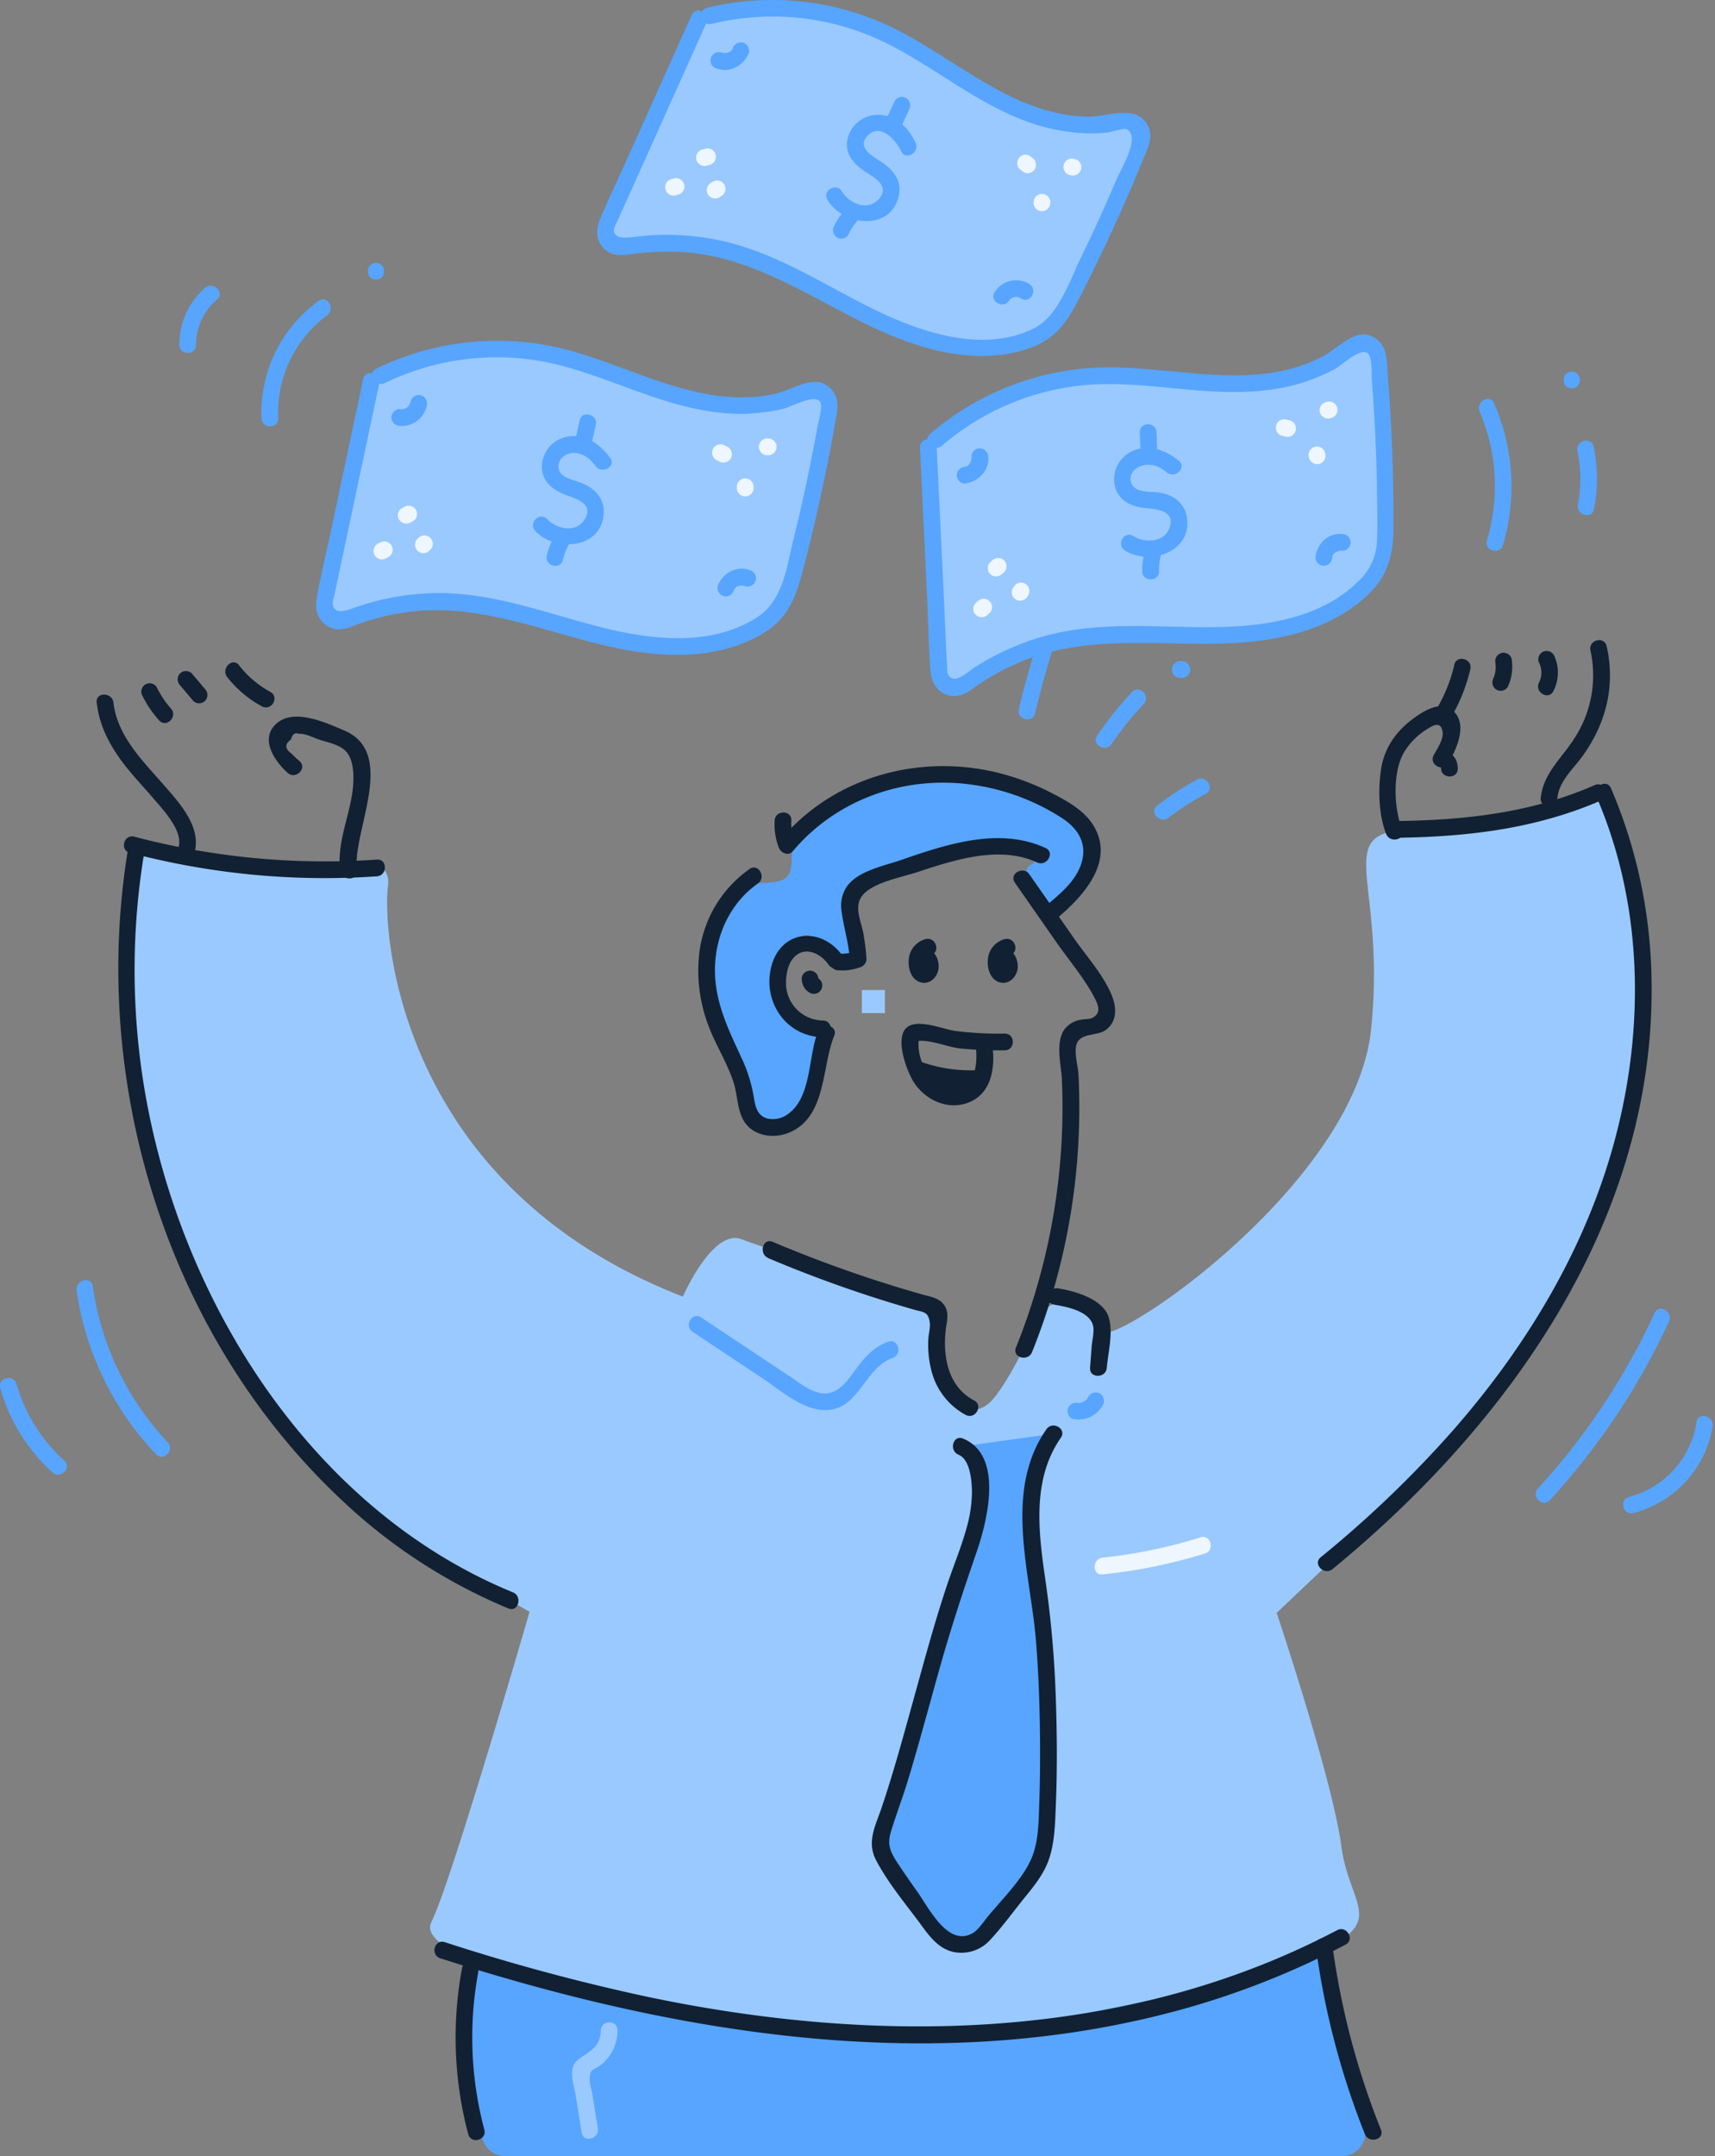 <svg width="191" height="240" viewBox="0 0 191 240" fill="none" xmlns="http://www.w3.org/2000/svg">
    <rect x="0" y="0" width="191" height="240" fill="#808080" stroke="none"/>
    <path d="M68.658 222.447s-16.026-10.08-16.316 0c-.24 8.341.212 13.283 1.571 16.074a2.655 2.655 0 0 0 2.39 1.479h93.088a2.686 2.686 0 0 0 2.6-3.368c-1.097-4.164-2.845-10.838-3.098-11.996-.376-1.708-2.859-14.315-2.859-14.315" fill="#57A5FF"/>
    <path d="M14.066 102.406s-.578-8.416 4.314-7.497c4.89.918 16.262 1.974 16.262 1.974s9.188-3.03 8.566 1.745c-.621 4.775.902 33.31 32.845 45.689 0 0 3.31-7.597 6.52-6.388 3.212 1.209 18.876 6.388 18.876 6.388s3.094.871 2.852 5.936c-.243 5.065 3.696 9.034 6.633 5.062 2.938-3.972 4.523-8.881 4.523-8.881s2.691-2.596 4.686-1.431 2.732 0 2.504 3.037c-.229 3.036 28.264-15.713 30.058-33.512 1.793-17.799-5.267-22.267 6.073-22.29 11.34-.024 16.433-2.829 17.86-3.44 1.428-.611 4.697 3.074 4.864 8.088.168 5.015 3.665 27.63-5.192 42.235a211.483 211.483 0 0 1-18.581 25.826l-7.566 7.016-7.982 7.559s6.21 18.503 7.204 25.959c.994 7.457 6.209 8.703-5.783 12.956-11.993 4.252-32.067 7.265-35.434 7.958-3.368.694-35.455-3.05-36.955-3.378-1.5-.328-25.399-4.621-23.165-9.092 2.234-4.471 10.93-34.523 10.93-34.523s-22.506-12.566-25.409-18.444c-2.903-5.879-14.582-18.513-16.255-30.205-1.674-11.692-2.603-18.523-2.603-18.523" fill="#9AC9FF"/>
    <path d="M80.774 101.528s-2.842 5.889-1.575 10.462c1.268 4.574 3.966 7.173 4.185 9.725.218 2.551 1.923 4.543 4.146 2.92 2.224-1.622 3.911-7.979 3.911-7.979s.84-2.251-.792-2.196c-1.633.055-5.278-4-3.802-6.726 1.476-2.725 2.422-4.488 3.833-3.217 1.41 1.27 3.757 3.289 4.44 1.923.683-1.366.27-3.829 0-5.339-.27-1.51 1.622-3.757 4.847-4.266 3.224-.509 8.826-3.908 11.955-2.982 3.128.926 3.808 2.032 2.937 2.391s-.482 1.366.226 3.32c.707 1.954 1.95 2.517 4.184-.027 2.234-2.545 4.058-6.726 0-8.953-4.058-2.227-13.735-5.827-20.778-3.532-7.043 2.296-7.952 3.501-9.543 5.571-1.592 2.07.263 4.987-2.343 5.483-2.607.495-3.525-.414-4.748 1.222M106.999 161.012c.871.233 1.394 1.117 1.688 1.971 1.263 3.682-.117 7.689-1.479 11.333-2.952 7.856-5.899 21.331-8.847 29.201a4.33 4.33 0 0 0-.4 1.848c.114.694.398 1.349.827 1.906a101.521 101.521 0 0 0 5.725 7.931 3.31 3.31 0 0 0 5.157.027l3.908-4.782c.816-1.004 1.643-2.022 2.155-3.21.588-1.367.731-2.859.83-4.331.43-6.313.195-18.261-.683-24.522-.912-6.4-2.333-13.587 1.482-18.806" fill="#57A5FF"/>
    <path d="m113.028 98.25 4.577 6.561c1.425 2.049 3.153 4.058 4.304 6.261.342.683.813 1.656-.225 2.21-.342.184-.988.143-1.367.229a2.892 2.892 0 0 0-1.708.983c-1.147 1.486-.399 4.062-.341 5.763a71.615 71.615 0 0 1-5.124 29.74c-.447 1.113 1.367 1.595 1.797.495a72.942 72.942 0 0 0 5.171-30.861c-.051-.976-.515-2.513-.211-3.415.413-1.24 2.203-.916 3.108-1.486 1.414-.892 1.39-2.538.813-3.938-.94-2.296-2.818-4.345-4.225-6.374l-4.96-7.108c-.683-.977-2.299-.048-1.609.94zM103.116 104.52a2.53 2.53 0 0 0-1.91 2.33c-.088.967.291 2.213 1.336 2.493 1.103.294 1.988-.717 1.998-1.752.01-1.035-.683-2.312-1.858-1.653-1.045.587-.106 2.2.939 1.609l.089-.052-.717.096.095.027-.409-.242c-.041-.13-.045-.123 0 .027a.892.892 0 0 0 0 .219c.44.16.59.143.447-.051a1.624 1.624 0 0 1-.068-.315c-.048-.444.095-.84.55-.939 1.171-.256.683-2.049-.496-1.797h.004z" fill="#112133"/>
    <path d="M111.925 104.52a2.528 2.528 0 0 0-1.909 2.33c-.089.967.29 2.213 1.335 2.493 1.103.294 1.988-.717 1.998-1.752.01-1.035-.683-2.312-1.858-1.653-1.045.587-.106 2.2.939 1.609l.089-.052-.717.096.096.027-.41-.242c-.041-.13-.045-.123 0 .027a.892.892 0 0 0 0 .219c.44.16.591.143.447-.051a1.475 1.475 0 0 1-.068-.315c-.048-.444.095-.84.55-.939 1.171-.256.683-2.049-.496-1.797h.004zM93.88 106.447c-2.333-3.354-6.907-3.033-7.98 1.144-1 3.897 1.643 7.791 5.735 7.856 1.2.024 1.2-1.841 0-1.861a4.16 4.16 0 0 1-4.098-4.171c0-.905.188-2.012.782-2.732 1.22-1.473 3.047-.608 3.948.683.684.977 2.296.048 1.61-.94l.003.021z" fill="#112133"/>
    <path d="M89.29 108.971c.005.637.35 1.223.904 1.537a.932.932 0 0 0 .94-1.609.413.413 0 0 1-.086-.051c.119.1.142.117.072.051-.113-.112.099.185.024.031-.075-.154.051.215 0 .041-.055-.249 0 .167 0 0a.932.932 0 1 0-1.865 0h.01zM93.337 107.991a5.618 5.618 0 0 0 2.48-.342.96.96 0 0 0 .683-.898c-.061-.95-.175-1.895-.342-2.832-.225-1.229-.922-2.657-.372-3.836.823-1.759 4.566-2.415 6.312-2.992 4.153-1.366 9.178-3.036 13.403-1.096 1.083.495 2.032-1.11.943-1.609-5.161-2.37-11.016-.417-16.054 1.322-1.94.683-4.864 1.202-6.11 3.013a3.845 3.845 0 0 0-.544 2.749c.226 1.783.782 3.467.902 5.281l.683-.899a4.51 4.51 0 0 1-1.984.291c-1.2-.082-1.192 1.779 0 1.861v-.013z" fill="#112133"/>
    <path d="M83.469 96.733a13.399 13.399 0 0 0-5.643 9.878 17.2 17.2 0 0 0 .99 7.326c.81 2.268 2.177 4.308 2.9 6.606.55 1.749.322 3.894 1.934 5.124 1.21.915 2.934.956 4.297.372 4.123-1.776 3.542-7.289 4.963-10.763.454-1.106-1.346-1.591-1.797-.495-1.13 2.767-.683 7.323-3.364 9.222a2.791 2.791 0 0 1-2.333.482c-1.052-.321-1.288-1.267-1.445-2.251a16.728 16.728 0 0 0-1.4-4.515c-1.585-3.416-3.16-6.63-2.924-10.507.212-3.505 1.848-6.831 4.765-8.88.976-.684.044-2.296-.943-1.61v.01zM86.273 91.336a7.173 7.173 0 0 0 .461 3.002c.222.595 1.062.998 1.554.414 4.782-5.684 12.184-8.365 19.524-7.47 3.741.45 7.33 1.747 10.493 3.794 1.817 1.203 2.828 2.88 2.108 5.08-.656 1.998-2.446 3.415-3.997 4.723-.918.776.407 2.087 1.319 1.319 2.845-2.391 6.432-6.237 4.099-10.22-.981-1.68-2.822-2.732-4.492-3.6a27.828 27.828 0 0 0-6.435-2.425c-8.703-2.05-18.103.556-23.934 7.477l1.558.41a5.91 5.91 0 0 1-.397-2.508c.062-1.198-1.803-1.195-1.861 0v.004zM111.925 115.041a37.501 37.501 0 0 1-5.534-.294c-1.366-.205-3.535-1.134-4.932-.649-2.145.748-.505 5.123.342 6.408 1.335 1.998 3.846 3.128 6.148 2.176 2.487-1.025 2.89-3.86 2.582-6.227-.15-1.172-2.015-1.189-1.861 0 .27 2.107-.127 5.304-3.119 4.648-2.203-.485-3.723-3.699-3.125-5.806l-.653.649c1.435-.427 3.635.584 5.124.748 1.662.163 3.331.233 5.001.212 1.198 0 1.202-1.865 0-1.862l.027-.003z" fill="#112133"/>
    <path d="M101.989 119.963a17.845 17.845 0 0 0 6.537 1.025l-.246-1.831-.294.089c-1.144.341-.655 2.138.496 1.796l.293-.089c.984-.29.827-1.858-.249-1.827a16.385 16.385 0 0 1-6.042-.974c-1.131-.406-1.619 1.394-.495 1.797v.014z" fill="#112133"/>
    <path d="M104.103 121.401a29.54 29.54 0 0 1 2.149.772c.994.403 1.615-1.189.72-1.708a7.884 7.884 0 0 0-1.585-.683c-1.175-.359-1.578 1.366-.495 1.796 1.23.48 2.603.426 3.792-.147 1.093-.488.146-2.093-.94-1.608a2.95 2.95 0 0 1-2.357-.041l-.495 1.796c.397.122.778.288 1.138.496l.717-1.708a29.54 29.54 0 0 0-2.149-.772c-1.144-.362-1.632 1.434-.495 1.796v.011zM85.539 140.027a141.519 141.519 0 0 0 16.31 5.758c.963.277 1.574.168 1.708 1.513.047.567-.147 1.216-.171 1.794a11.598 11.598 0 0 0 .382 3.61 7.71 7.71 0 0 0 3.778 4.782c1.059.56 2.002-1.049.939-1.609-2.859-1.513-3.477-4.737-3.173-7.723.099-.966.458-1.981-.13-2.852-.587-.871-1.622-.98-2.513-1.233a142.363 142.363 0 0 1-16.618-5.847c-1.103-.465-1.585 1.339-.495 1.796l-.017.011zM117.366 145.208c1.397.232 3.979.707 4.376 2.367.15.639-.113 1.619-.161 2.272l-.181 2.391c-.089 1.195 1.776 1.192 1.865 0 .133-1.807.994-4.847-.198-6.422-1.11-1.462-3.498-2.128-5.206-2.415-1.175-.194-1.677 1.602-.495 1.797v.01zM14.308 94.215c-4.44 26.264 4.321 54.716 23.985 72.973a61.08 61.08 0 0 0 18.332 11.842c1.11.454 1.592-1.366.495-1.797-23.974-9.83-38.986-35.683-41.67-60.669a80.21 80.21 0 0 1 .645-21.86c.198-1.172-1.595-1.677-1.797-.495l.01.006z" fill="#112133"/>
    <path d="M14.462 94.912a84.853 84.853 0 0 0 27.506 2.627c1.19-.082 1.2-1.947 0-1.865a83.143 83.143 0 0 1-27.01-2.548c-1.162-.308-1.657 1.489-.496 1.796v-.01zM177.793 88.665c5.215 12.061 5.41 25.761 2.015 38.337-3.231 11.976-9.779 22.821-17.902 32.108a124.284 124.284 0 0 1-14.817 14.219c-.926.762.4 2.07 1.319 1.315 19.769-16.224 36.001-39 35.523-65.581a56.075 56.075 0 0 0-4.519-21.337c-.475-1.1-2.08-.15-1.609.939h-.01z" fill="#112133"/>
    <path d="M155.649 93.245c7.948-.109 15.559-1.024 22.885-4.245 1.097-.482.147-2.087-.939-1.61-7.009 3.075-14.363 3.888-21.953 3.994-1.195.017-1.199 1.879 0 1.861h.007zM39.745 96.883c-.52-4.379 4.563-13.055-1.425-15.586-1.94-.82-5.376-2.421-7.35-.905-2.183 1.674-.448 4.283 1.072 5.636.892.796 2.217-.516 1.319-1.315a9.304 9.304 0 0 1-.847-.792c-.8-.564-.83-1.104-.103-1.616.14-.584.434-.796.881-.629.684-.061 1.647.448 2.285.656 1.05.342 2.49.578 3.16 1.558.546.796.642 1.98.622 2.903-.069 3.453-1.893 6.582-1.476 10.09.14 1.178 2.005 1.192 1.862 0zM10.77 78.203c.32 2.79 1.625 5.103 3.364 7.265.973 1.212 2.05 2.34 3.054 3.521 1.004 1.182 3.125 3.416 2.732 5.178-.26 1.169 1.537 1.667 1.797.496.622-2.828-1.886-5.465-3.604-7.436-2.312-2.64-5.045-5.342-5.479-9.024-.136-1.179-2.001-1.192-1.864 0zM15.869 77.451a11.77 11.77 0 0 0 1.855 2.733c.799.895 2.114-.427 1.315-1.319a10.138 10.138 0 0 1-1.565-2.35.94.94 0 0 0-1.274-.341.95.95 0 0 0-.341 1.274l.01.003zM20.05 76.273l1.469 1.738c.364.36.95.36 1.315 0a.946.946 0 0 0 0-1.315l-1.466-1.738a.94.94 0 0 0-1.318 0 .95.95 0 0 0 0 1.315zM25.303 75.364a12.417 12.417 0 0 0 3.867 3.255c1.055.574 1.994-1.024.939-1.608a11.119 11.119 0 0 1-3.487-2.965c-.738-.943-2.05.386-1.319 1.318z" fill="#112133"/>
    <path d="M156.158 92.323c-.929-2.353-1.08-6.285.164-8.518a7.805 7.805 0 0 1 2.674-2.689c.738-.468 1.52-.833 1.674.434.089.748-.646 1.868-.987 2.473-.376.683.119 1.319.806 1.4v.103c.031 1.195 1.896 1.202 1.865 0-.031-1.202-.704-1.827-1.865-1.964l.82 1.4c.823-1.465 2.049-3.99.795-5.564-1.339-1.708-3.576-.28-4.863.7-1.801 1.367-3.051 3.163-3.416 5.424-.366 2.262-.294 5.151.55 7.296.434 1.104 2.234.626 1.796-.495h-.013zM177.133 72.413a12.824 12.824 0 0 1-1.619 9.492c-1.397 2.34-3.617 4.048-3.924 6.9-.12 1.192 1.742 1.185 1.861 0 .175-1.725 1.513-2.979 2.521-4.287a16.694 16.694 0 0 0 2.231-3.853 14.308 14.308 0 0 0 .727-8.747c-.27-1.168-2.066-.683-1.797.495zM171.45 73.861c.3.677.281 1.453-.051 2.115-.533 1.072 1.072 2.015 1.608.942a4.504 4.504 0 0 0 .052-4 .936.936 0 0 0-1.274-.341.949.949 0 0 0-.342 1.274l.007.01zM166.545 73.814a3.19 3.19 0 0 1-.222 1.68.959.959 0 0 0 .341 1.274.94.94 0 0 0 1.274-.341 5.464 5.464 0 0 0 .41-3.116.932.932 0 0 0-1.796.496l-.007.007z" fill="#112133"/>
    <path d="M161.971 73.998a17.716 17.716 0 0 1-2.049 5.045c-.615 1.024.994 1.97 1.609.94a19.49 19.49 0 0 0 2.22-5.49c.277-1.168-1.52-1.663-1.797-.495h.017zM106.743 161.911c1.305.536 1.476 2.882 1.503 4.034a14.912 14.912 0 0 1-.645 4.283c-.601 2.141-1.466 4.191-2.169 6.315-1.387 4.168-2.528 8.417-3.699 12.638-1.134 4.099-2.248 8.198-3.624 12.246-.683 1.94-1.575 3.648-.54 5.622 1.212 2.312 2.961 4.471 4.533 6.551 1.127 1.489 2.165 3.248 4.115 3.669a4.324 4.324 0 0 0 4.099-1.394c1.367-1.472 2.552-3.129 3.816-4.683 1.062-1.308 2.134-2.63 2.688-4.246.628-1.837.683-3.866.758-5.789.181-4.099.143-8.242 0-12.358-.145-4.3-.525-8.588-1.137-12.847-.776-5.328-1.561-11.241 1.707-15.927.684-.987-.929-1.919-1.608-.943-4.861 6.979-1.732 16.071-1.141 23.811.307 4.007.427 8.034.434 12.051 0 1.865-.018 3.73-.086 5.595-.075 1.943-.048 4.064-.717 5.912-.919 2.528-3.382 4.864-5.072 6.937-.506.622-1.025 1.473-1.759 1.848-2.689 1.394-4.803-2.958-6.036-4.679a99.843 99.843 0 0 1-2.22-3.225c-.84-1.284-1.162-2.073-.683-3.583.59-1.902 1.304-3.757 1.885-5.683 1.233-4.082 2.33-8.198 3.481-12.297 1.226-4.379 2.63-8.659 4.116-12.956 1.192-3.443 3.101-10.814-1.496-12.699-1.107-.454-1.592 1.366-.496 1.797h-.007z" fill="#112133"/>
    <path d="M49.035 217.965c25.779 8.28 53.627 12.98 80.327 6.285a91.968 91.968 0 0 0 20.494-7.805c1.062-.56.123-2.169-.939-1.608-23.647 12.463-51.406 12.791-77.055 7.364a226.408 226.408 0 0 1-22.331-6.032c-1.145-.369-1.633 1.431-.496 1.796z" fill="#112133"/>
    <path d="M53.94 237.039a39.806 39.806 0 0 1-.683-17.492c.215-1.172-1.578-1.674-1.797-.495a41.953 41.953 0 0 0 .684 18.482c.303 1.158 2.104.683 1.793-.495h.003zM153.794 237.039a85.776 85.776 0 0 1-5.39-20.406c-.157-1.168-2.022-1.185-1.865 0a87.683 87.683 0 0 0 5.465 20.901c.438 1.1 2.238.621 1.797-.495h-.007z" fill="#112133"/>
    <path d="M95.987 110.197h2.562v2.562h-2.562v-2.562z" fill="#9AC9FF"/>
    <path d="M122.804 175.235a57.854 57.854 0 0 0 11.391-2.326c1.141-.341.652-2.155-.495-1.796a55.44 55.44 0 0 1-10.896 2.261c-1.182.119-1.192 1.984 0 1.861z" fill="#EEF6FF"/>
    <path d="M115.306 72.201a110.63 110.63 0 0 0-1.837 6.719c-.28 1.165 1.516 1.663 1.796.495a110.636 110.636 0 0 1 1.838-6.718c.342-1.148-1.445-1.64-1.797-.496zM123.801 82.817a36.803 36.803 0 0 1 3.58-4.464c.819-.875-.492-2.193-1.316-1.319a40.055 40.055 0 0 0-3.873 4.844c-.683.994.936 1.926 1.609.939zM131.565 73.595h-.188a.933.933 0 0 0 0 1.861h.188a.932.932 0 1 0 0-1.861zM130.164 91.005a29.245 29.245 0 0 1 4.099-2.63c1.059-.567.116-2.176-.943-1.61a31.804 31.804 0 0 0-4.461 2.924c-.949.732.38 2.05 1.316 1.316h-.011zM8.529 143.657a33.474 33.474 0 0 0 8.833 18.199c.823.871 2.141-.447 1.318-1.318a31.823 31.823 0 0 1-8.344-17.376c-.171-1.182-1.968-.683-1.797.495h-.01zM.03 154.53a20.09 20.09 0 0 0 5.807 9.355c.885.806 2.207-.509 1.319-1.318a18.24 18.24 0 0 1-5.319-8.54c-.341-1.151-2.128-.662-1.796.496l-.01.007zM184.266 146.164a75.89 75.89 0 0 1-12.98 19.504c-.81.881.502 2.203 1.315 1.315a77.461 77.461 0 0 0 13.273-19.89c.499-1.079-1.106-2.028-1.608-.939v.01zM188.945 158.283a10.217 10.217 0 0 1-7.515 8.331c-1.157.304-.666 2.101.496 1.797a12.027 12.027 0 0 0 8.812-9.633c.191-1.171-1.605-1.677-1.796-.495h.003zM77.15 148.245l7.856 5.226c1.875 1.243 3.993 3.156 6.319 3.439 4.304.523 4.751-4.584 8.092-5.769 1.12-.4.638-2.2-.496-1.797-1.414.503-2.37 1.452-3.275 2.62-.957 1.23-1.995 3.126-3.775 3.132-1.335 0-2.616-1.024-3.678-1.742l-3.371-2.24-6.74-4.478c-1.004-.666-1.936.946-.942 1.609h.01zM119.583 157.949a3.075 3.075 0 0 0 3.248-1.568.956.956 0 0 0-.341-1.274.943.943 0 0 0-1.274.341 1.209 1.209 0 0 1-1.145.714.966.966 0 0 0-1.147.649c-.12.441.15 1.076.652 1.148l.007-.01z" fill="#57A5FF"/>
    <path d="M66.91 225.996c-.048 1.489-.769 2.076-1.934 2.828-.584.379-1.079.707-1.226 1.445-.188.925.24 2.189.383 3.074l.652 4.041c.191 1.181 1.984.683 1.797-.496l-.601-3.719c-.086-.533-.342-1.333-.301-1.869.058-1.024.341-.854.994-1.284a4.88 4.88 0 0 0 2.097-4.02c.038-1.199-1.824-1.196-1.861 0zM41.343 42.45l-5.212 24.553A1.756 1.756 0 0 0 38.498 69 27.598 27.598 0 0 1 50.73 67.02c5.823.392 11.343 2.626 17.023 3.962 5.68 1.335 12.037 1.67 16.99-1.421a7.215 7.215 0 0 0 2.36-2.19 9.436 9.436 0 0 0 1.004-2.612 199.334 199.334 0 0 0 4.243-19.32 1.76 1.76 0 0 0-2.535-1.854c-3.757 1.889-8.539 1.889-12.727.895-5.533-1.312-10.684-4.02-16.265-5.124a29.194 29.194 0 0 0-18.428 2.483" fill="#9AC9FF"/>
    <path d="m40.445 42.202-3.573 16.822c-.526 2.48-1.137 4.956-1.581 7.453-.215 1.22-.017 2.442 1.12 3.166 1.138.724 2.104.342 3.211-.079a27.032 27.032 0 0 1 5.622-1.42c7.535-1.056 14.48 1.83 21.656 3.59 5.806 1.427 12.433 1.998 17.843-1.09 2.86-1.63 3.795-3.853 4.608-6.914.984-3.718 1.86-7.463 2.63-11.234.376-1.821.724-3.658 1.045-5.51.212-1.225.533-2.39-.29-3.473-1.674-2.18-4.29-.18-6.282.28-8.03 1.865-15.517-2.732-23.014-4.782a30.717 30.717 0 0 0-21.52 2.019c-1.079.523-.136 2.128.94 1.609a28.473 28.473 0 0 1 18.605-2.197c5.995 1.367 11.498 4.44 17.608 5.346 2.707.439 5.473.344 8.143-.28.881-.219 3.539-1.708 4.126-.765.321.509-.195 2.172-.29 2.708-.157.868-.319 1.732-.485 2.593a191.786 191.786 0 0 1-2.2 9.984c-.779 3.16-1.144 6.831-4.099 8.717-5.072 3.231-11.644 2.49-17.18 1.103-6.026-1.513-11.955-3.85-18.233-3.836-3.112.013-6.2.534-9.144 1.544-.926.318-2.552 1.052-2.664-.4a2.51 2.51 0 0 1 .136-.642l1.517-7.149 3.538-16.668c.25-1.168-1.547-1.67-1.796-.495h.003z" fill="#57A5FF"/>
    <path d="M44.524 47.4a2.832 2.832 0 0 0 3.009-2.258.963.963 0 0 0-.652-1.147.94.94 0 0 0-1.145.652 1.025 1.025 0 0 1-1.212.892c-.499-.062-.933.471-.933.932.013.51.424.919.933.93zM81.74 65.701c.196-.522.834-.611 1.265-.447a.932.932 0 1 0 .495-1.797c-1.459-.553-3.037.342-3.556 1.75a.936.936 0 0 0 .653 1.143.95.95 0 0 0 1.144-.649zM67.948 50.952c-1.09-1.458-2.554-2.568-4.478-2.39a3.447 3.447 0 0 0-3.111 3.156c-.134 1.707 1.048 2.732 2.524 3.326 1.117.441 3.323.933 2.254 2.733-.956 1.612-3.166 1.103-4.208 0-.816-.881-2.131.44-1.315 1.318 2.24 2.408 7.419 1.998 7.62-1.957.086-1.68-.98-2.773-2.448-3.378-.91-.372-2.549-.557-2.59-1.817-.03-.943.916-1.55 1.756-1.534 1.025.02 1.803.683 2.391 1.48.71.949 2.33.02 1.609-.94l-.004.003z" fill="#57A5FF"/>
    <path d="m64.556 46.792-.478 2.152c-.26 1.168 1.537 1.667 1.797.495l.478-2.152c.26-1.168-1.537-1.667-1.797-.495zM62.695 62.316c.153-.639.397-1.253.724-1.824.598-1.024-1.024-1.98-1.608-.939a8.766 8.766 0 0 0-.912 2.268c-.287 1.165 1.51 1.66 1.796.495z" fill="#57A5FF"/>
    <path d="m42.996 62.139.274-.137a.936.936 0 0 0 .341-1.274.953.953 0 0 0-1.274-.341l-.27.136a.94.94 0 0 0-.341 1.278.95.95 0 0 0 1.274.341l-.004-.003zM45.708 58.16l.273-.137a.936.936 0 0 0 .342-1.274.953.953 0 0 0-1.274-.342l-.27.137a.936.936 0 0 0-.342 1.274.95.95 0 0 0 1.275.342h-.004zM47.813 61.298l.136-.136a.933.933 0 0 0-1.318-1.319l-.137.137a.932.932 0 0 0 1.319 1.318zM85.583 48.804h-.133a.932.932 0 1 0 0 1.865h.133a.933.933 0 0 0 0-1.865zM79.807 51.209l.27.136a.933.933 0 1 0 .943-1.609l-.274-.136a.932.932 0 1 0-.939 1.608zM83.926 54.372v-.137a.932.932 0 1 0-1.861 0v.137a.932.932 0 0 0 1.861 0z" fill="#EEF6FF"/>
    <path d="M77.843 2.139 67.555 25.024a1.756 1.756 0 0 0 1.889 2.456 27.609 27.609 0 0 1 12.375.649c5.608 1.619 10.53 4.97 15.8 7.477 5.271 2.507 11.43 4.187 16.895 2.213a7.213 7.213 0 0 0 2.77-1.64 9.536 9.536 0 0 0 1.537-2.343 198.303 198.303 0 0 0 8.232-17.98 1.758 1.758 0 0 0-2.084-2.35c-4.061 1.052-8.734.041-12.638-1.82-5.123-2.453-9.591-6.19-14.817-8.437a29.163 29.163 0 0 0-18.523-1.476" fill="#9AC9FF"/>
    <path d="m77.04 1.667-7.05 15.689c-1.024 2.312-2.148 4.604-3.124 6.944-.479 1.15-.578 2.374.375 3.344.782.799 1.729.82 2.76.683a31.268 31.268 0 0 1 5.981-.273c7.467.471 13.58 4.587 20.08 7.825 5.657 2.821 12.465 5.08 18.708 2.832 3.102-1.114 4.314-3.303 5.739-6.114a204.546 204.546 0 0 0 4.782-10.097c.683-1.537 1.338-3.08 1.964-4.628.495-1.213 1.229-2.473.632-3.782-1.206-2.626-4.591-1.059-6.736-1.1-8.064-.164-14.213-6.032-21.013-9.546A30.698 30.698 0 0 0 78.762.868c-1.164.28-.683 2.077.496 1.797A28.535 28.535 0 0 1 97.88 4.407c5.325 2.452 9.844 6.37 15.268 8.635a21.78 21.78 0 0 0 8.283 1.81 15.33 15.33 0 0 0 1.94-.113c.342-.04 1.817-.488 2.077-.369 1.646.772-.567 4.4-1.025 5.431a196.581 196.581 0 0 1-4.099 8.997c-1.277 2.627-2.483 6.453-5.263 7.795-5.848 2.821-12.959.246-18.325-2.456s-10.524-6.083-16.484-7.36a28.468 28.468 0 0 0-9.257-.452c-.915.106-2.855.465-2.596-.915.07-.21.16-.41.27-.601l2.999-6.668 6.982-15.53c.488-1.084-1.117-2.05-1.61-.94v-.004z" fill="#57A5FF"/>
    <path d="M79.855 7.638c1.47.509 2.99-.362 3.542-1.745a.94.94 0 0 0-.652-1.145.953.953 0 0 0-1.144.65c-.198.495-.837.587-1.25.443a.933.933 0 1 0-.496 1.797zM112.386 33.45a.94.94 0 0 1 1.312-.228c1.025.652 1.947-.96.943-1.61a2.828 2.828 0 0 0-3.863.9c-.649 1.024.963 1.946 1.608.938zM101.969 15.897c-.745-1.626-2.098-3.016-3.993-3.111a3.487 3.487 0 0 0-3.57 2.602c-.406 1.67.656 2.873 1.96 3.727.995.645 2.798 1.591 1.514 3.03-1.284 1.438-3.33.474-4.116-.844-.611-1.025-2.224-.092-1.609.94 1.708 2.902 7.043 3.562 7.942-.442.393-1.748-.683-2.971-2.05-3.849-.901-.584-2.61-1.52-1.465-2.79 1.435-1.596 3.218.45 3.781 1.68.499 1.086 2.104.14 1.609-.943h-.003z" fill="#57A5FF"/>
    <path d="m99.636 11.255-.926 2.005a.963.963 0 0 0 .342 1.274.936.936 0 0 0 1.274-.341l.925-2.002a.963.963 0 0 0-.341-1.277.943.943 0 0 0-1.274.341zM94.485 26.11a7.008 7.008 0 0 1 1.09-1.636.933.933 0 1 0-1.319-1.319 8.646 8.646 0 0 0-1.366 2.016.956.956 0 0 0 .341 1.274.94.94 0 0 0 1.274-.342l-.02.007z" fill="#57A5FF"/>
    <path d="m75.25 21.738.297-.079a.94.94 0 0 0 .65-1.144.95.95 0 0 0-1.145-.652l-.297.078a.932.932 0 0 0 .495 1.797zM78.745 18.428l.293-.075a.932.932 0 1 0-.495-1.797l-.294.075a.933.933 0 1 0 .496 1.797zM80.142 21.95l.164-.106a.933.933 0 1 0-.943-1.609l-.16.106a.932.932 0 1 0 .939 1.609zM119.791 17.725l-.133-.028a.933.933 0 1 0-.496 1.797l.134.027a.933.933 0 0 0 .495-1.796zM113.554 18.81l.235.192c.18.167.414.264.659.273a.952.952 0 0 0 .66-.273.94.94 0 0 0 0-1.315l-.236-.195a1.025 1.025 0 0 0-.659-.273.947.947 0 0 0-.659.273c-.311.342-.404.987 0 1.319zM116.928 22.852l.028-.134a.933.933 0 0 0-1.797-.495l-.027.133a.932.932 0 0 0 1.796.495z" fill="#EEF6FF"/>
    <path d="m103.386 49.808 1.192 25.075a1.756 1.756 0 0 0 2.801 1.328 27.625 27.625 0 0 1 11.326-5.024c5.732-1.097 11.637-.342 17.471-.489 5.834-.146 12.068-1.441 16.071-5.687a7.192 7.192 0 0 0 1.728-2.732 9.401 9.401 0 0 0 .308-2.784c.061-6.604-.206-13.19-.803-19.76a1.76 1.76 0 0 0-2.924-1.15c-3.139 2.776-7.764 3.992-12.081 4.098-5.687.137-11.354-1.175-17.031-.813a29.18 29.18 0 0 0-17.177 7.091" fill="#9AC9FF"/>
    <path d="m102.453 49.808.834 17.495c.116 2.46.147 4.943.341 7.398.12 1.404.919 2.586 2.391 2.757 1.216.143 2.009-.622 2.962-1.264a27.189 27.189 0 0 1 4.635-2.507c7.128-2.992 14.708-1.892 22.202-2.05 5.745-.122 11.955-1.233 16.327-5.25 2.35-2.158 3.019-4.42 3.04-7.538.027-3.955-.068-7.91-.284-11.866-.095-1.755-.209-3.51-.341-5.263-.106-1.319 0-2.866-1.07-3.816-2.158-1.889-4.197.683-6.028 1.684-7.433 4.01-16.095 1.278-24.067 1.298a30.644 30.644 0 0 0-19.811 7.416c-.912.778.41 2.093 1.318 1.315a28.41 28.41 0 0 1 16.536-6.804c6.599-.42 13.164 1.451 19.753.597a20.613 20.613 0 0 0 7.48-2.343c.768-.43 2.9-2.46 3.682-1.708.516.485.379 2.34.434 3.033.068.877.13 1.755.184 2.634.228 3.397.358 6.802.39 10.213.02 1.612.075 3.241 0 4.85a6.42 6.42 0 0 1-2.115 4.645c-4.098 4.024-10.202 4.977-15.712 5.063-6.438.099-12.979-.742-19.281 1.024a28.65 28.65 0 0 0-7.706 3.464c-.803.516-2.487 2.175-3.03.58a2.439 2.439 0 0 1-.027-.546c-.154-2.391-.225-4.782-.342-7.173l-.823-17.338c-.058-1.192-1.919-1.199-1.865 0h-.007z" fill="#57A5FF"/>
    <path d="M107.485 53.821c1.461-.198 2.732-1.434 2.572-2.992a.96.96 0 0 0-.933-.932.939.939 0 0 0-.932.932c.044.482-.26 1.07-.707 1.127a.967.967 0 0 0-.933.933c0 .45.427.997.933.932zM148.364 62.043c.047-.489.614-.796 1.12-.741a.939.939 0 0 0 .932-.933.952.952 0 0 0-.932-.932c-1.554-.168-2.842 1.127-2.982 2.606a.94.94 0 0 0 .933.932.95.95 0 0 0 .929-.932zM131.278 51.277c-1.427-1.138-3.132-1.834-4.945-1.162a3.454 3.454 0 0 0-2.228 3.642c.216 1.762 1.63 2.582 3.269 2.773 1.189.137 3.467.188 2.924 2.08-.519 1.8-2.784 1.868-4.075 1.052-1.025-.642-1.95.97-.939 1.609 2.732 1.725 7.443.178 6.917-3.6-.239-1.708-1.551-2.63-3.184-2.856-.97-.136-2.671.086-3.053-1.13-.342-1.114.758-1.865 1.687-1.947.929-.082 1.626.31 2.312.854.929.74 2.255-.57 1.315-1.315z" fill="#57A5FF"/>
    <path d="m126.941 48.124.085 2.207c.044 1.192 1.909 1.198 1.861 0l-.082-2.207c-.047-1.196-1.909-1.202-1.864 0zM129.082 63.59a6.905 6.905 0 0 1 .239-1.94c.314-1.158-1.482-1.653-1.797-.495a9.018 9.018 0 0 0-.307 2.435c0 1.199 1.882 1.202 1.865 0z" fill="#57A5FF"/>
    <path d="m109.985 68.434.229-.202a.94.94 0 0 0 0-1.318.954.954 0 0 0-1.319 0l-.225.201a.936.936 0 0 0 0 1.319.95.95 0 0 0 1.315 0zM111.597 63.895l.229-.202a.937.937 0 0 0 0-1.315.957.957 0 0 0-1.319 0l-.229.202a.94.94 0 0 0 0 1.315c.37.35.95.35 1.319 0zM114.429 66.398l.099-.167a.932.932 0 0 0-1.609-.94l-.113.168a.932.932 0 1 0 1.609.943l.014-.004zM147.779 44.726l-.129.034a.94.94 0 0 0-.653 1.144.953.953 0 0 0 1.148.652l.13-.037a.93.93 0 0 0-.496-1.793zM142.816 48.514l.297.065a.933.933 0 1 0 .496-1.797l-.297-.065a.933.933 0 1 0-.496 1.797zM147.598 50.515l-.034-.133a.932.932 0 0 0-1.797.495l.035.133a.932.932 0 0 0 1.796-.495z" fill="#EEF6FF"/>
    <path d="M30.987 46.556A13.489 13.489 0 0 1 36.425 35.1c.96-.7.03-2.32-.94-1.609a15.37 15.37 0 0 0-6.363 13.065c.048 1.192 1.91 1.2 1.862 0h.003zM21.836 38.372a6.514 6.514 0 0 1 2.33-5.02c.905-.786-.417-2.101-1.319-1.32a8.361 8.361 0 0 0-2.872 6.35c0 1.2 1.858 1.2 1.861 0v-.01zM41.873 31.12c1.199 0 1.199-1.86 0-1.86-1.2 0-1.203 1.86 0 1.86zM164.786 45.815a21.063 21.063 0 0 1 .809 14.346c-.341 1.154 1.459 1.646 1.797.495a23.098 23.098 0 0 0-.997-15.77c-.472-1.1-2.077-.15-1.609.94v-.011zM175.689 50.211c.403 1.964.419 3.987.047 5.957-.218 1.172 1.578 1.674 1.797.495a17.87 17.87 0 0 0-.048-6.947c-.239-1.175-2.049-.683-1.796.495zM175.05 43.23c1.199 0 1.199-1.862 0-1.862s-1.202 1.861 0 1.861z" fill="#57A5FF"/>
</svg>
